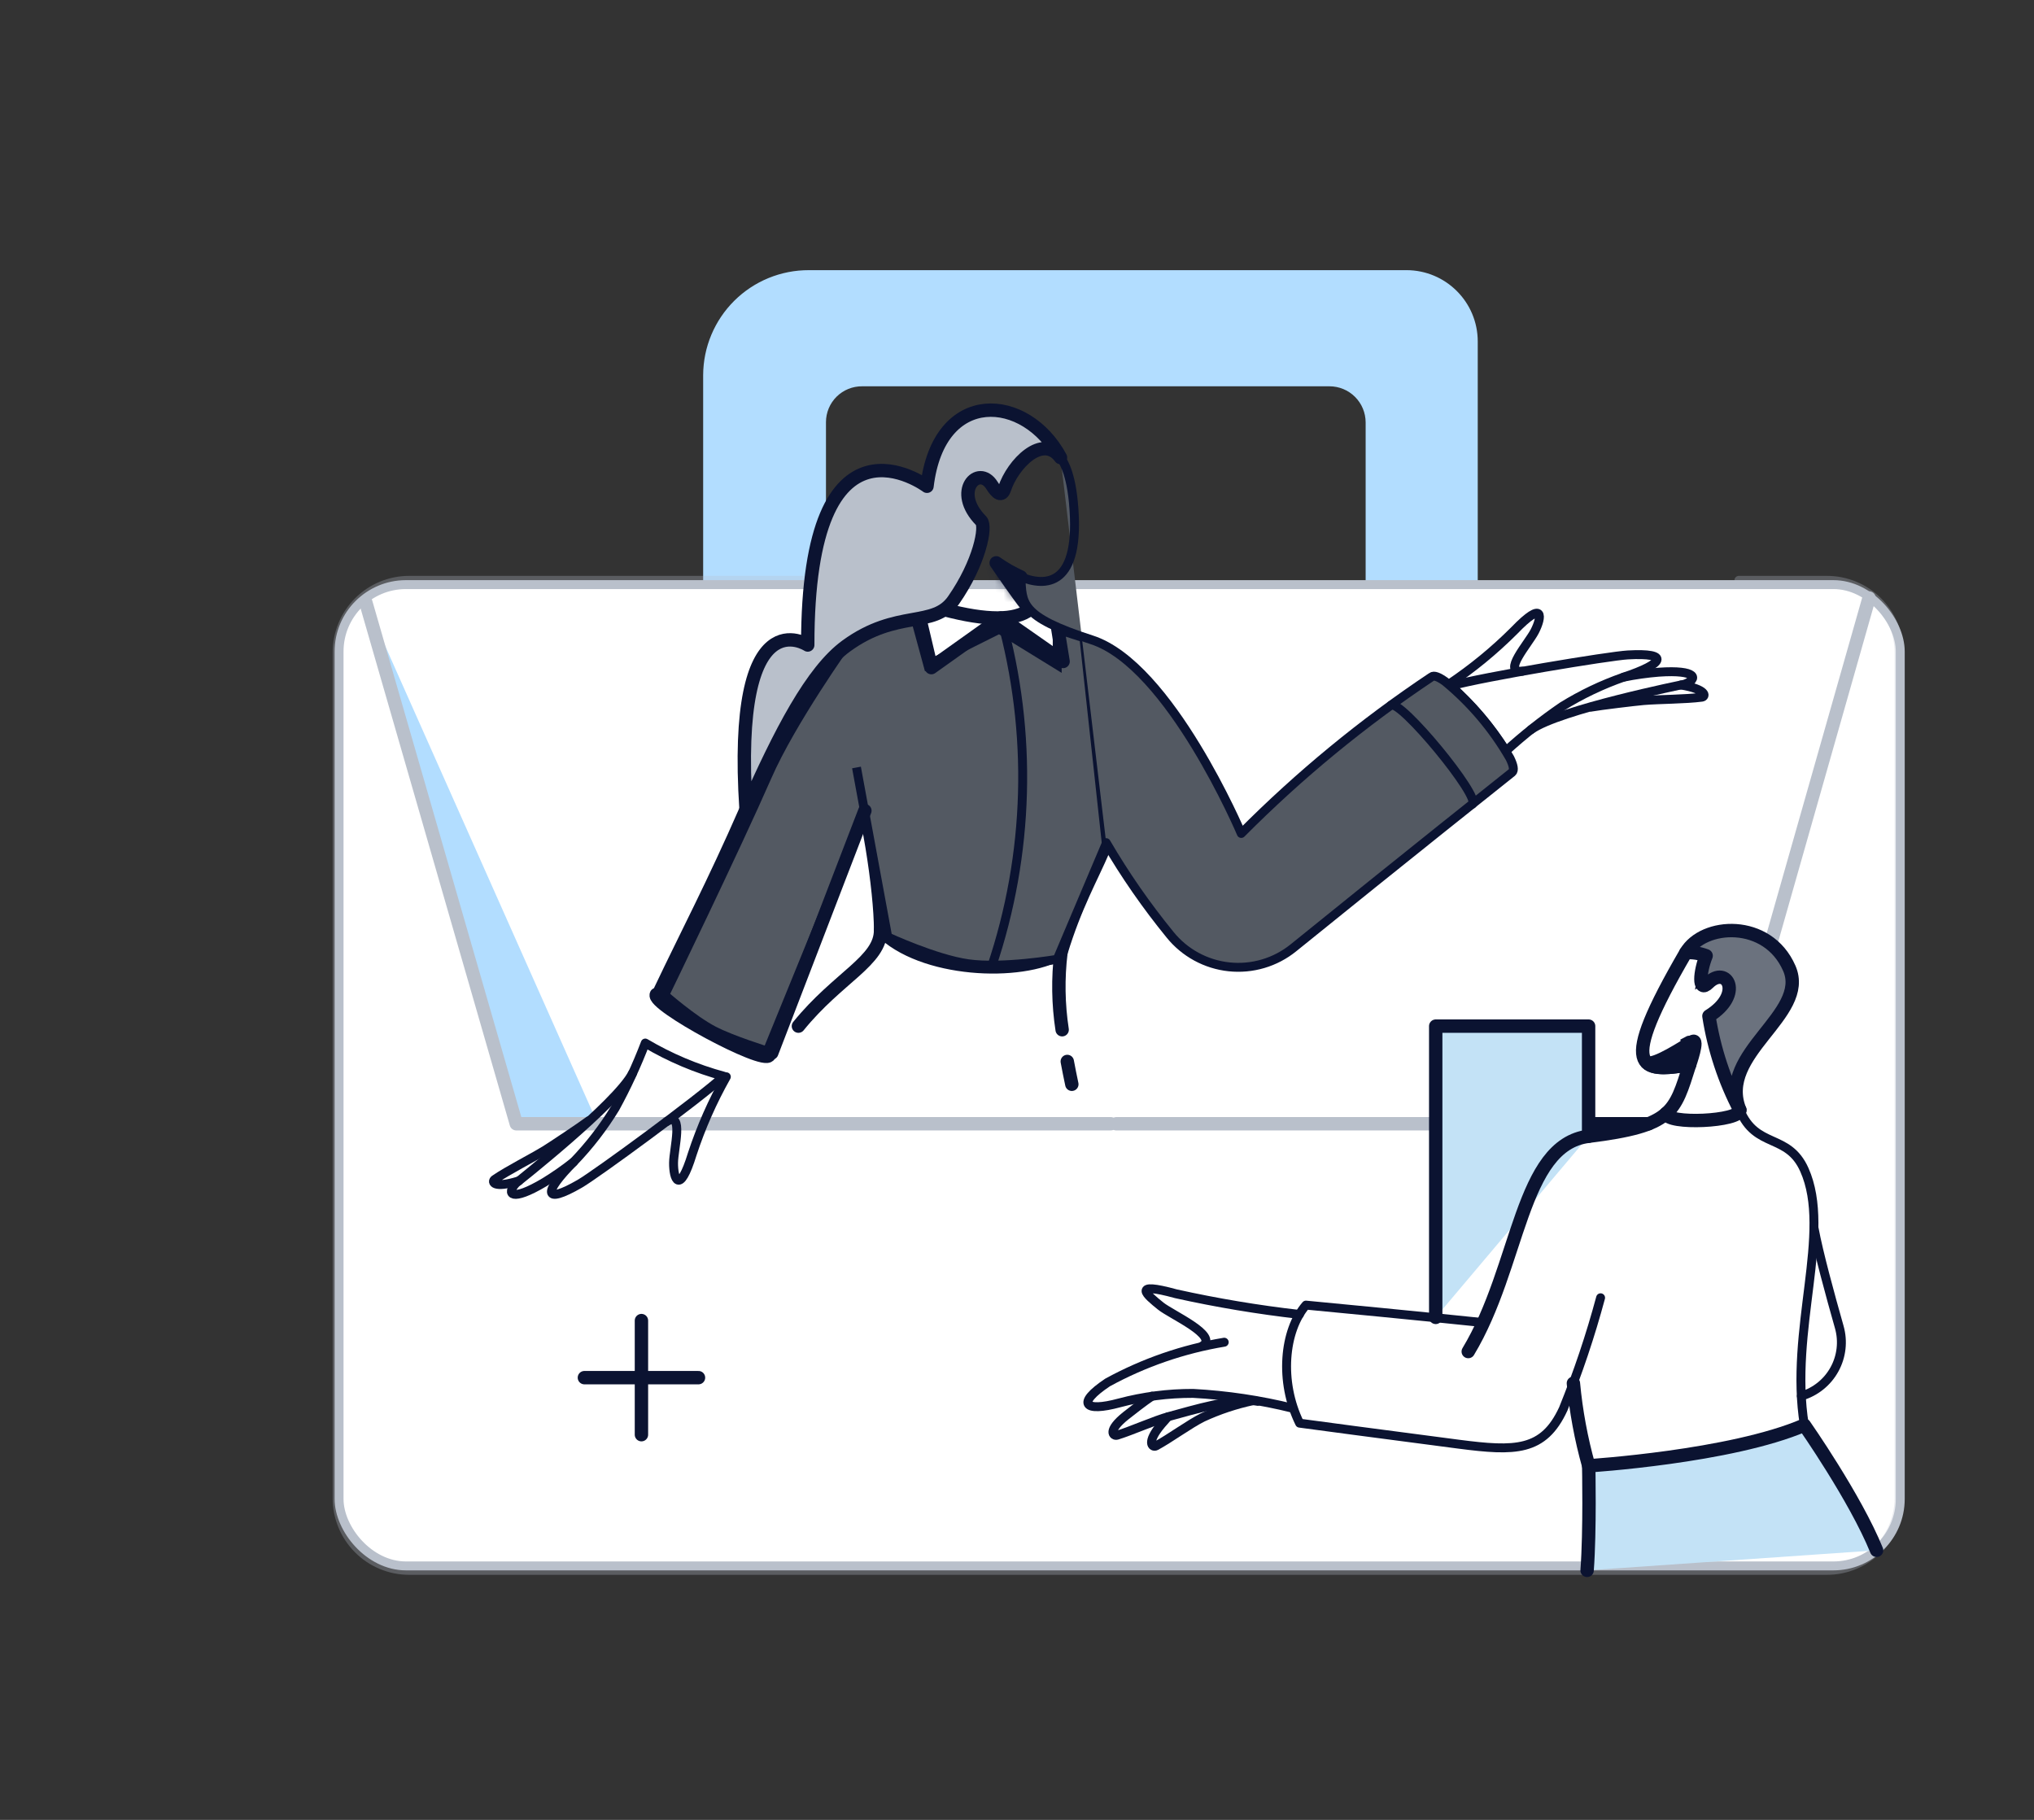 <svg width="228" height="204" viewBox="0 0 228 204" fill="none" xmlns="http://www.w3.org/2000/svg">
<rect x="0" y="0" width="228" height="204" fill="#333333" stroke="none"/>
<path d="M165.647 65.176V47.317V38.282C165.647 33.865 162.066 30.283 157.649 30.283C156.131 30.283 154.953 30.283 154.772 30.284H90.675C87.543 30.273 84.535 31.505 82.313 33.71C80.09 35.916 78.833 38.914 78.82 42.045V65.154H92.587V47.317C92.587 46.787 92.693 46.262 92.897 45.773C93.101 45.285 93.4 44.841 93.776 44.468C94.152 44.095 94.598 43.8 95.089 43.6C95.579 43.4 96.105 43.299 96.635 43.303H149.033C150.104 43.304 151.131 43.729 151.889 44.486C152.648 45.242 153.076 46.268 153.081 47.339V65.176H165.647Z" fill="#B2DDFF"/>
<path d="M165.49 146.97L165.486 146.978L165.483 146.986L165.25 147.569L161.217 147.126V115.899H176.853V126.839C173.548 127.572 171.649 130.527 170.174 134.051C169.434 135.817 168.772 137.8 168.091 139.838C168.04 139.99 167.989 140.143 167.938 140.297C167.199 142.506 166.427 144.777 165.49 146.97Z" fill="#B2DDFF" stroke="#97A1B2" stroke-width="1.5"/>
<rect x="38.008" y="65.532" width="175" height="110" rx="7.5" fill="white" stroke="#B9C0CB"/>
<mask id="path-4-inside-1_5292_27006" fill="white">
<path d="M111.199 63.243L114.601 68.003C114.105 67.019 113.882 65.921 113.956 64.822C112.988 64.386 112.065 63.857 111.199 63.243Z"/>
</mask>
<path d="M111.199 63.243L114.601 68.003C114.105 67.019 113.882 65.921 113.956 64.822C112.988 64.386 112.065 63.857 111.199 63.243Z" fill="#0B1331"/>
<path d="M111.199 63.243L112.067 62.02L109.979 64.115L111.199 63.243ZM114.601 68.003L113.381 68.875L115.94 67.327L114.601 68.003ZM113.956 64.822L115.453 64.923L115.523 63.883L114.572 63.455L113.956 64.822ZM109.979 64.115L113.381 68.875L115.821 67.131L112.42 62.371L109.979 64.115ZM115.94 67.327C115.565 66.584 115.397 65.754 115.453 64.923L112.459 64.722C112.367 66.089 112.645 67.455 113.262 68.678L115.94 67.327ZM114.572 63.455C113.693 63.059 112.854 62.578 112.067 62.02L110.331 64.466C111.276 65.137 112.284 65.714 113.34 66.19L114.572 63.455Z" fill="#0B1331" mask="url(#path-4-inside-1_5292_27006)"/>
<path d="M199.411 108.96L199.412 108.96C199.866 109.997 199.717 111.005 199.162 112.122C198.637 113.18 197.797 114.241 196.871 115.409C196.79 115.512 196.708 115.616 196.625 115.721C195.633 116.976 194.58 118.35 193.959 119.838C193.838 120.127 193.733 120.421 193.648 120.72C192.859 118.668 192.276 116.542 191.907 114.37C193.697 113.102 194.384 111.513 194.027 110.263C193.833 109.584 193.312 109.037 192.567 108.927C192.027 108.847 191.482 109.012 190.982 109.357C191.057 108.819 191.231 108.142 191.475 107.533L191.757 106.828L191.048 106.555C190.73 106.432 190.404 106.337 190.073 106.269C191.056 105.518 192.509 105.088 194.069 105.195C196.183 105.34 198.325 106.473 199.411 108.96ZM190.966 110.135C190.966 110.135 190.965 110.132 190.963 110.127C190.965 110.132 190.966 110.134 190.966 110.135Z" fill="#0B1331" stroke="#0B1331" stroke-width="1.5"/>
<path d="M188.375 118.773C188.372 118.782 188.369 118.791 188.366 118.801C187.968 118.864 187.595 118.918 187.248 118.959C187.711 118.701 188.163 118.431 188.551 118.194C188.492 118.401 188.43 118.603 188.375 118.773ZM189.506 117.341C189.548 116.971 189.495 116.745 189.246 116.888L189.469 117.588C189.485 117.501 189.498 117.418 189.506 117.341C189.506 117.341 189.506 117.341 189.506 117.341Z" fill="#0B1331" stroke="#0B1331" stroke-width="1.5"/>
<path d="M166.062 86.142L166.062 86.142L166.063 86.141C166.237 86.019 166.34 86.02 166.365 86.023C166.38 86.025 166.387 86.029 166.388 86.03C166.39 86.031 166.391 86.032 166.391 86.032C166.391 86.032 166.393 86.034 166.393 86.038C166.394 86.041 166.395 86.051 166.391 86.069C166.384 86.098 166.349 86.198 166.174 86.322C166.002 86.445 165.9 86.443 165.875 86.441C165.86 86.439 165.852 86.435 165.85 86.434C165.847 86.432 165.846 86.43 165.845 86.429C165.844 86.428 165.843 86.426 165.843 86.422C165.842 86.418 165.841 86.409 165.845 86.392C165.851 86.365 165.886 86.265 166.062 86.142Z" fill="#0B1331" stroke="#0B1331" stroke-width="1.5"/>
<path opacity="0.3" d="M194.92 65.052H204.791C206.933 65.052 208.988 65.903 210.503 67.418C212.017 68.932 212.868 70.987 212.868 73.129V167.955C212.868 170.097 212.017 172.151 210.503 173.666C208.988 175.181 206.933 176.032 204.791 176.032H45.868C43.726 176.032 41.671 175.181 40.157 173.666C38.642 172.151 37.791 170.097 37.791 167.955V73.129C37.791 70.987 38.642 68.932 40.157 67.418C41.671 65.903 43.726 65.052 45.868 65.052H90.848" stroke="#B9C0CB" stroke-linecap="round" stroke-linejoin="round"/>
<path d="M67.008 125.968H57.874L41.008 67.532" fill="#B2DDFF"/>
<path d="M41.008 67.532L57.874 125.968H67.008H124.508" stroke="#B9C0CB" stroke-width="1.5" stroke-linecap="round" stroke-linejoin="round"/>
<path d="M160.936 125.97H125.129" stroke="#B9C0CB" stroke-width="1.5" stroke-linecap="round" stroke-linejoin="round"/>
<path d="M184.799 125.97H178.127" stroke="#0B1331" stroke-width="1.5" stroke-linecap="round" stroke-linejoin="round"/>
<path d="M209.508 67.032L198.484 105.788" stroke="#B9C0CB" stroke-width="1.5" stroke-linecap="round" stroke-linejoin="round"/>
<path d="M115.074 67.86C114.576 66.876 114.353 65.775 114.429 64.675C113.46 64.237 112.535 63.707 111.668 63.091C111.756 63.208 114.113 66.695 115.074 67.86Z" stroke="#0B1331" stroke-width="1.5" stroke-linecap="round" stroke-linejoin="round"/>
<path d="M178.074 127.368V115.024H160.936V147.674" fill="#C3E2F6"/>
<path d="M178.074 127.368V115.024H160.936V147.674" stroke="#0B1331" stroke-width="1.5" stroke-linecap="round" stroke-linejoin="round"/>
<path d="M71.902 148.032V160.821" stroke="#0B1331" stroke-width="1.5" stroke-linecap="round" stroke-linejoin="round"/>
<path d="M78.297 154.429H65.508" stroke="#0B1331" stroke-width="1.5" stroke-linecap="round" stroke-linejoin="round"/>
<path d="M83.628 90.741C79.929 99.199 77.074 104.574 74.008 111.032" stroke="#0B1331" stroke-width="1.5" stroke-linecap="round" stroke-linejoin="round"/>
<path d="M125.131 84.356C126.332 94.098 122.128 96.211 118.927 106.775C114.501 109.421 103.292 108.954 98.711 104.239C98.711 99.881 97.243 90.006 95.508 85.78" stroke="#0B1331" stroke-width="1.5" stroke-linecap="round" stroke-linejoin="round"/>
<path d="M98.706 104.239C98.751 107.709 93.969 109.507 89.498 115.026" stroke="#0B1331" stroke-width="1.5" stroke-linecap="round" stroke-linejoin="round"/>
<path d="M119.635 118.985C119.79 119.831 119.968 120.698 120.146 121.543" stroke="#0B1331" stroke-width="1.5" stroke-linecap="round" stroke-linejoin="round"/>
<path d="M118.927 106.776C118.576 109.653 118.621 112.564 119.061 115.428" stroke="#0B1331" stroke-width="1.5" stroke-linecap="round" stroke-linejoin="round"/>
<path d="M181.996 75.905C179.585 76.747 177.273 77.851 175.101 79.197C172.892 80.712 170.789 82.377 168.807 84.179C167.085 81.479 165.006 79.025 162.625 76.883C166.427 75.838 180.395 73.531 182.463 73.415C187.251 73.145 186.564 74.39 181.996 75.905Z" stroke="#0B1331" stroke-linecap="round" stroke-linejoin="round"/>
<path d="M162.404 76.705C165.033 74.947 167.484 72.936 169.721 70.701C173.134 67.153 172.853 69.186 172.034 70.767C171.297 72.189 168.319 75.459 170.655 75.237" stroke="#0B1331" stroke-linecap="round" stroke-linejoin="round"/>
<path d="M181.997 75.905C183.298 75.642 184.612 75.456 185.934 75.349C190.271 75.045 190.367 76.122 188.861 76.684C188.743 76.727 174.737 79.536 171.609 81.799" stroke="#0B1331" stroke-linecap="round" stroke-linejoin="round"/>
<path d="M188.433 76.786C191.36 77.274 191.232 78.09 190.762 78.152C188.94 78.393 185.962 78.386 184.245 78.53C183.287 78.612 179.352 79.086 178.373 79.264" stroke="#0B1331" stroke-linecap="round" stroke-linejoin="round"/>
<path d="M64.293 130.255C66.066 128.416 67.631 126.387 68.962 124.207C70.249 121.857 71.376 119.423 72.332 116.921C75.086 118.553 78.049 119.806 81.14 120.642C78.218 123.291 66.793 131.651 65 132.688C60.849 135.089 60.9 133.667 64.293 130.255Z" stroke="#0B1331" stroke-linecap="round" stroke-linejoin="round"/>
<path d="M81.418 120.703C79.864 123.457 78.585 126.357 77.597 129.362C76.151 134.068 75.484 132.127 75.502 130.346C75.518 128.745 76.7 124.483 74.717 125.735" stroke="#0B1331" stroke-linecap="round" stroke-linejoin="round"/>
<path d="M64.292 130.255C63.251 131.077 62.161 131.836 61.03 132.528C57.297 134.756 56.725 133.838 57.816 132.657C57.901 132.565 69.133 123.739 70.904 120.309" stroke="#0B1331" stroke-linecap="round" stroke-linejoin="round"/>
<path d="M58.151 132.372C55.319 133.257 55.065 132.471 55.457 132.204C56.974 131.167 59.635 129.83 61.102 128.926C61.92 128.421 65.218 126.223 66.011 125.622" stroke="#0B1331" stroke-linecap="round" stroke-linejoin="round"/>
<path d="M164.582 151.503C170.364 141.917 170.421 128.325 178.073 127.372C187.48 126.201 187.69 124.725 189.402 119.343C183.82 120.279 181.24 120.077 188.98 106.776" stroke="#0B1331" stroke-width="1.5" stroke-linecap="round" stroke-linejoin="round"/>
<path d="M166.206 148.254C166.206 148.254 159.023 147.498 146.39 146.297C143.921 149.166 143.387 154.859 145.678 159.53C145.678 159.53 156.199 160.943 163.516 161.887C169.837 162.706 173.019 162.735 175.236 157.929C176.883 153.867 178.279 149.707 179.417 145.474" stroke="#0B1331" stroke-linecap="round" stroke-linejoin="round"/>
<path d="M144.923 157.862C141.256 156.953 137.51 156.395 133.737 156.194C130.944 156.185 128.162 156.544 125.463 157.262C121.572 158.315 120.577 157.36 124.151 154.971C128.226 152.742 132.646 151.216 137.228 150.456" stroke="#0B1331" stroke-linecap="round" stroke-linejoin="round"/>
<path d="M134.781 150.877C136.67 149.721 131.29 147.366 130.11 146.407C128.511 145.119 126.751 143.633 131.823 145.028C136.391 146.04 141.007 146.813 145.656 147.341" stroke="#0B1331" stroke-linecap="round" stroke-linejoin="round"/>
<path d="M129.132 156.503C128.313 157.037 126.688 158.308 126.218 158.683C124.074 160.389 124.794 161.014 125.218 160.884C126.904 160.362 129.488 159.195 131.071 158.772C133.628 158.084 138.498 156.592 140.967 157.081" stroke="#0B1331" stroke-linecap="round" stroke-linejoin="round"/>
<path d="M130.913 158.819C130.601 159.17 130.357 159.486 130.201 159.638C128.422 161.745 129.201 162.287 129.578 162.083C131.12 161.251 133.382 159.592 134.827 158.882C136.628 158.051 138.515 157.423 140.453 157.009" stroke="#0B1331" stroke-linecap="round" stroke-linejoin="round"/>
<path d="M195.029 124.431C193.304 121.133 192.132 117.573 191.56 113.895C195.496 111.449 193.556 108.13 191.494 110.181C190.311 111.352 190.537 108.913 191.249 107.137C190.527 106.859 189.753 106.739 188.98 106.786C190.915 103.45 198.138 102.985 200.569 108.542C202.858 113.762 192.428 118.074 195.029 124.431Z" fill="#6B727E" stroke="#0B1331" stroke-width="1.5" stroke-linecap="round" stroke-linejoin="round"/>
<path d="M102.508 69.032L95.008 72.032C95.008 72.032 88.721 80.83 86.008 87.032C82.508 95.032 74.508 111.532 74.508 111.532C74.508 111.532 77.65 114.31 80.008 115.532C82.037 116.584 86.008 117.816 86.008 117.816L96.929 91.032L99.508 105.032C99.508 105.032 104.84 107.512 108.508 108.032C112.379 108.582 118.508 107.532 118.508 107.532L124.008 94.532L121.5 71.499L118.508 70.532V74.532L112.008 70.532L104.008 74.532L102.508 69.032Z" fill="#535962"/>
<path d="M96.008 86.032L96.929 91.032M96.929 91.032L99.508 105.032C99.508 105.032 104.84 107.512 108.508 108.032C112.379 108.582 118.508 107.532 118.508 107.532L124.008 94.532L121.5 71.499L118.508 70.532V74.532L112.008 70.532L104.008 74.532L102.508 69.032L95.008 72.032C95.008 72.032 88.721 80.83 86.008 87.032C82.508 95.032 74.508 111.532 74.508 111.532C74.508 111.532 77.65 114.31 80.008 115.532C82.037 116.584 86.008 117.816 86.008 117.816L96.929 91.032Z" stroke="#0B1331"/>
<path d="M177.906 176.031C178.24 171.56 178.084 164.309 178.084 164.309C178.084 164.309 193.987 163.308 202.259 159.751C202.259 159.751 207.975 167.912 210.355 173.784" fill="#C3E2F6"/>
<path d="M177.906 176.031C178.24 171.56 178.084 164.309 178.084 164.309C178.084 164.309 193.987 163.308 202.259 159.751C202.259 159.751 207.975 167.912 210.355 173.784" stroke="#0B1331" stroke-width="1.5" stroke-linecap="round" stroke-linejoin="round"/>
<path d="M203.348 137.688C203.86 140.446 205.131 145.094 206.173 148.765C206.623 150.353 206.429 152.055 205.633 153.501C204.837 154.948 203.503 156.021 201.92 156.491" stroke="#0B1331" stroke-linecap="round" stroke-linejoin="round"/>
<path d="M96.949 90.874L86.508 118.032" stroke="#0B1331" stroke-width="1.5" stroke-linecap="round" stroke-linejoin="round"/>
<path d="M105.846 68.333C110.601 69.588 113.796 69.585 115.432 68.323" stroke="#0B1331" stroke-width="1.5" stroke-linecap="round" stroke-linejoin="round"/>
<path d="M103.096 69.312L104.4 74.838L112.205 69.278L119.167 74.148L118.544 70.301" stroke="#0B1331" stroke-width="1.5" stroke-linecap="round" stroke-linejoin="round"/>
<path d="M112.206 69.278C115.778 82.131 115.406 95.76 111.139 108.399" stroke="#0B1331" stroke-linecap="round" stroke-linejoin="round"/>
<path d="M123.993 94.456C126.108 98.077 128.503 101.527 131.155 104.775C131.966 105.781 132.967 106.617 134.103 107.235C135.237 107.854 136.483 108.242 137.767 108.378C139.052 108.515 140.351 108.396 141.59 108.03C142.83 107.663 143.984 107.056 144.988 106.243C156.819 96.657 169.497 86.577 169.497 86.577C169.766 86.358 169.641 85.771 169.257 84.988C167.368 81.706 164.902 78.792 161.979 76.384C161.277 75.881 160.727 75.657 160.468 75.879C152.79 81.001 145.645 86.88 139.139 93.427C139.139 93.427 131.154 74.547 122.37 71.721C114.228 69.098 114.608 67.584 114.43 64.67C117.083 65.76 121.219 65.934 120.324 56.33C119.958 52.437 118.919 51.401 118.876 51.284" fill="#535962"/>
<path d="M123.993 94.456C126.108 98.077 128.503 101.527 131.155 104.775C131.966 105.781 132.967 106.617 134.103 107.235C135.237 107.854 136.483 108.242 137.767 108.378C139.052 108.515 140.351 108.396 141.59 108.03C142.83 107.663 143.984 107.056 144.988 106.243C156.819 96.657 169.497 86.577 169.497 86.577C169.766 86.358 169.641 85.771 169.257 84.988C167.368 81.706 164.902 78.792 161.979 76.384C161.277 75.881 160.727 75.657 160.468 75.879C152.79 81.001 145.645 86.88 139.139 93.427C139.139 93.427 131.154 74.547 122.37 71.721C114.228 69.098 114.608 67.584 114.43 64.67C117.083 65.76 121.219 65.934 120.324 56.33C119.958 52.437 118.919 51.401 118.876 51.284" stroke="#0B1331" stroke-linecap="round" stroke-linejoin="round"/>
<path d="M189.403 119.342C187.157 119.72 185.4 119.898 184.604 119.12C185.471 119.542 188.968 117.193 189.719 116.762C190.471 116.331 189.403 119.342 189.403 119.342Z" stroke="#0B1331" stroke-width="1.5" stroke-linecap="round" stroke-linejoin="round"/>
<path d="M176.369 155.06C176.661 158.187 177.233 161.282 178.082 164.307" stroke="#0B1331" stroke-width="1.5" stroke-linecap="round" stroke-linejoin="round"/>
<path d="M195.029 124.431C196.831 128.812 200.414 126.99 202.258 131.125C205.39 138.133 200.523 149.117 202.258 159.749" stroke="#0B1331" stroke-linecap="round" stroke-linejoin="round"/>
<path d="M195.03 124.431C195.075 125.718 186.825 126.099 186.758 124.809" stroke="#0B1331" stroke-width="1.5" stroke-linecap="round" stroke-linejoin="round"/>
<path d="M155.91 79.064C156.889 78.263 166.029 89.339 165.05 90.14" stroke="#0B1331" stroke-linecap="round" stroke-linejoin="round"/>
<path d="M86.217 118.291C85.613 119.401 72.971 112.589 73.576 111.478" stroke="#0B1331" stroke-width="1.5" stroke-linecap="round" stroke-linejoin="round"/>
<path d="M103.911 54.509C103.911 54.509 90.521 44.477 90.543 72.302C90.543 72.302 82.047 66.653 83.628 90.739C87.452 82.065 91.013 75.218 94.858 72.413C100.554 68.258 104.673 70.461 106.891 67.275C109.817 63.078 110.601 59.005 109.981 58.379C106.695 55.06 109.692 52.019 111.184 54.399C111.735 55.28 112.289 55.758 112.613 54.775C113.513 52.048 116.862 48.556 118.876 51.289C115.028 44.109 105.256 43.306 103.911 54.509Z" fill="#B9C0CB" stroke="#0B1331" stroke-width="1.5" stroke-linecap="round" stroke-linejoin="round"/>
</svg>
